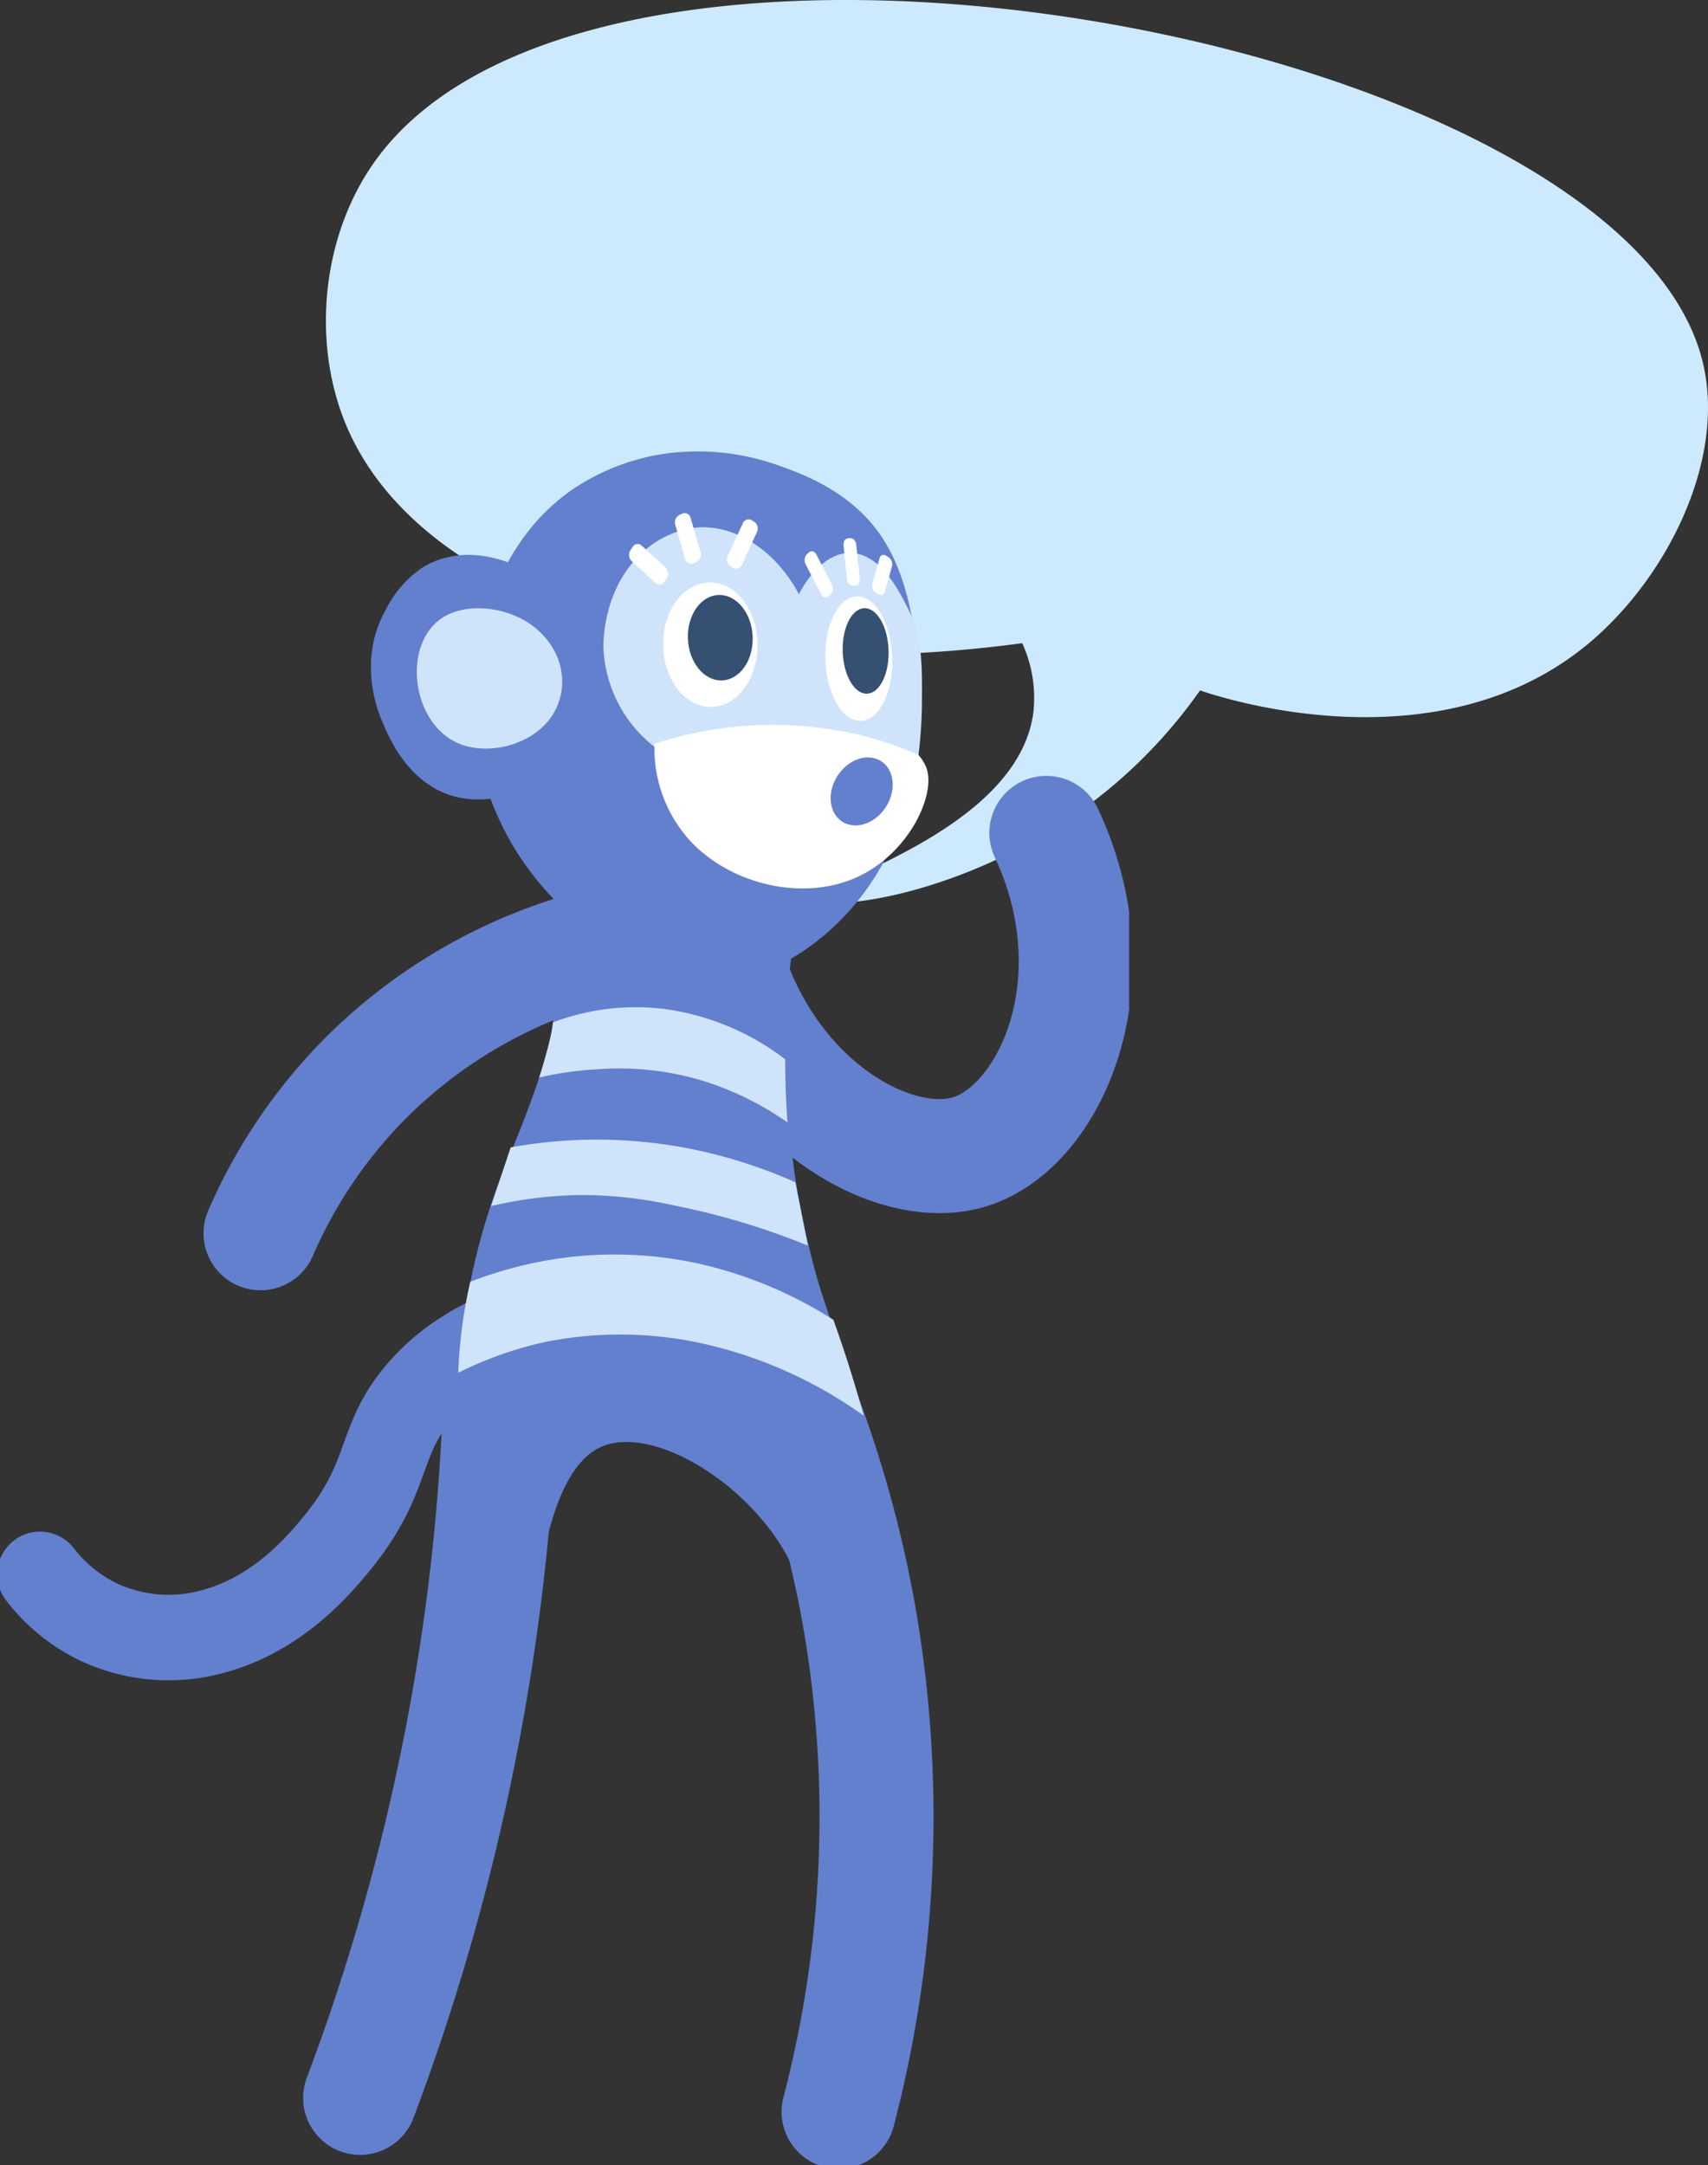 <svg id="Komponente_62_1" data-name="Komponente 62 – 1" xmlns="http://www.w3.org/2000/svg" xmlns:xlink="http://www.w3.org/1999/xlink" width="239.732" height="303.809" viewBox="0 0 239.732 303.809">
  <rect x="0" y="0" width="239.732" height="303.809" fill="#333333" stroke="none"/>
  <defs>
    <clipPath id="clip-path">
      <rect id="Rechteck_4000" data-name="Rechteck 4000" width="193.988" height="126.681" fill="#cde9fd"/>
    </clipPath>
    <clipPath id="clip-path-2">
      <rect id="Rechteck_4099" data-name="Rechteck 4099" width="158.478" height="240.468" fill="none"/>
    </clipPath>
  </defs>
  <g id="Gruppe_16427" data-name="Gruppe 16427" transform="translate(45.745)">
    <g id="Gruppe_16426" data-name="Gruppe 16426" clip-path="url(#clip-path)">
      <path id="Pfad_3641" data-name="Pfad 3641" d="M69.269,126.12C68.453,123.926,97.061,116.8,99.292,100a18.462,18.462,0,0,0-1.559-9.748C49.763,96.7,12.193,83.213,2.594,59.055c-4.488-11.3-3.134-25.614,3.9-35.872C37.379-21.865,182.23,4.911,193.261,50.867c3.287,13.692-5.035,30.214-15.986,39.381-21.13,17.686-51.641,7.647-54.587,6.629A70.769,70.769,0,0,1,110.6,110.133C92.2,125.729,69.971,128,69.269,126.12" transform="translate(0 0)" fill="#cde9fd"/>
    </g>
  </g>
  <g id="Gruppe_16600" data-name="Gruppe 16600" transform="translate(-17 62.341)">
    <g id="Gruppe_16599" data-name="Gruppe 16599" transform="translate(17 1)" clip-path="url(#clip-path-2)">
      <path id="Pfad_6911" data-name="Pfad 6911" d="M6,165.871a22.848,22.848,0,0,0,8.322,6.732,23.164,23.164,0,0,0,14.423,1.648c9.824-2.031,15.973-9.126,18.956-12.774,7.751-9.487,5.526-14.429,11.87-21.566,3.563-4.01,9.8-8.671,21.427-10.714" transform="translate(-0.385 -8.299)" fill="none" stroke="#6380ce" stroke-linecap="round" stroke-linejoin="round" stroke-width="12"/>
      <path id="Pfad_6912" data-name="Pfad 6912" d="M153.909,57.2c9.78,20.907.532,41.16-10.621,44.709-10.192,3.242-27.018-5.863-33.613-24.72" transform="translate(-7.046 -3.674)" fill="none" stroke="#6380ce" stroke-linecap="round" stroke-linejoin="round" stroke-width="16"/>
      <path id="Pfad_6913" data-name="Pfad 6913" d="M54.017,239.8A309.182,309.182,0,0,0,71.332,170.39,307.059,307.059,0,0,0,73.8,136.572" transform="translate(-3.47 -8.773)" fill="none" stroke="#6380ce" stroke-linecap="round" stroke-linejoin="round" stroke-width="16"/>
      <path id="Pfad_6914" data-name="Pfad 6914" d="M124.98,241.181a163.566,163.566,0,0,0,2.892-69.531,161.832,161.832,0,0,0-14.55-44.014" transform="translate(-7.28 -8.199)" fill="none" stroke="#6380ce" stroke-linecap="round" stroke-linejoin="round" stroke-width="16"/>
      <path id="Pfad_6915" data-name="Pfad 6915" d="M127.125,145.918a25.509,25.509,0,0,0-1.971,2.246c-7.953,10.208-6.023,23.833-6.837,23.849-.446.008-.477-4.1-1.236-7.418-3.052-13.336-20.517-25.215-28.742-21.016-5.432,2.774-7.323,12.809-8.036,16.586a37.926,37.926,0,0,0-.618,5.357l-4.646,2.461q-3.839-9.741-7.684-19.473c.787-6.8,1.228-11.912,1.493-15.6.036-.487.066-.945.1-1.385a76.849,76.849,0,0,1,1.147-9.891c.088-.468.176-.936.272-1.4a91.6,91.6,0,0,1,2.955-11.061c.412-1.226.728-2.077.868-2.452.1-.271.2-.543.315-.833.419-1.067.9-2.274,1.441-3.575.133-.328.265-.655.4-.983.956-2.349,1.993-4.96,2.941-7.645.25-.692.493-1.394.721-2.105q.806-2.5,1.441-5.072a24.683,24.683,0,0,0,.5-2.667c.235-1.787.286-3.49.4-5.5.132-2.208.2-4.819.125-7.757a26.868,26.868,0,0,1,6.374-7.954,19.3,19.3,0,0,1,4.859-3.013c1.6-.674,8.448-3.537,13.051.533,1.647,1.46,1.243,2.236,4.61,6.8a59.176,59.176,0,0,0,4.375,5.259,102.215,102.215,0,0,0-1.214,16.816c.066,5.072.537,9.489.537,9.489.265,2.5.838,6.887.838,6.887.183,1.17.374,2.311.588,3.4.618,3.35,1.3,6.344,2.015,9.068.852,3.247,1.317,4.4,2.272,7.4.242.758.515,1.638.831,2.7.941,3.135,1,3.6,1.985,6.737.486,1.544.706,2.18,1.228,3.818.059.159.11.328.169.515.56,1.75,1.294,4.08,2.125,6.878" transform="translate(-4.327 -3.726)" fill="#6380ce"/>
      <path id="Pfad_6916" data-name="Pfad 6916" d="M76.411,104.286a67.629,67.629,0,0,1,27.859.781,70.621,70.621,0,0,1,12.088,4.112l1.76,8.886a102.608,102.608,0,0,0-18.816-5.64,59.742,59.742,0,0,0-12.629-1.449,57.257,57.257,0,0,0-13.014,1.551l2.752-8.242" transform="translate(-4.732 -6.63)" fill="#cfe4fa"/>
      <path id="Pfad_6917" data-name="Pfad 6917" d="M115.73,99.513a42.7,42.7,0,0,0-12.014-5.886,40.433,40.433,0,0,0-14.536-1.581,47.3,47.3,0,0,0-8.3,1.16q.8-2.5,1.441-5.072a24.667,24.667,0,0,0,.5-2.667,32.83,32.83,0,0,1,15.514-1.89,35.813,35.813,0,0,1,17.072,7.074c0,1.441.022,2.957.081,4.529.059,1.507.139,2.948.242,4.333" transform="translate(-5.196 -5.354)" fill="#cfe4fa"/>
      <path id="Pfad_6918" data-name="Pfad 6918" d="M70.429,124.246a58.1,58.1,0,0,1,8.194-2.484,55.091,55.091,0,0,1,24.115,0,59.628,59.628,0,0,1,18.652,7.825q1.085,3.019,2.146,6.335,1.165,3.665,2.1,7.109a62.044,62.044,0,0,0-21.266-9.8A53.583,53.583,0,0,0,81,132.687a52.608,52.608,0,0,0-12.264,4.327c.07-1.941.231-4.123.546-6.49.311-2.335.716-4.436,1.145-6.278" transform="translate(-4.416 -7.736)" fill="#cfe4fa"/>
      <path id="Pfad_6919" data-name="Pfad 6919" d="M69.3,35.268a5.516,5.516,0,0,0,1.976.143,5.59,5.59,0,0,0,2.491-.907" transform="translate(-4.452 -2.217)" fill="none" stroke="#fff" stroke-linecap="round" stroke-linejoin="round" stroke-width="2"/>
      <path id="Pfad_6920" data-name="Pfad 6920" d="M130.878,47.446a3.986,3.986,0,0,1-3.131-1.8" transform="translate(-8.206 -2.932)" fill="none" stroke="#fff" stroke-linecap="round" stroke-linejoin="round" stroke-width="1.835"/>
      <path id="Pfad_6921" data-name="Pfad 6921" d="M128.739,57.305c-.546,1.032-1.152,2.021-1.152,2.021a35.832,35.832,0,0,1-5.028,6.42,33.942,33.942,0,0,1-10.835,7.388Q105.1,72.479,98.5,71.843c-.124-.016-.259-.024-.385-.04-1.1-.1-2.206-.218-3.3-.322H94.8l-.963-.1A42.659,42.659,0,0,1,77.084,56.212,40.763,40.763,0,0,1,70.87,35.274a38.745,38.745,0,0,1,2.258-13.518c1.317-3.655,4.138-11.122,11.8-16.439A31.4,31.4,0,0,1,97.543.369a33.679,33.679,0,0,1,16.222,1.58c3.687,1.3,10.437,3.809,14.6,10.134,3.014,4.582,3.945,9.884,4.442,12.7a44.3,44.3,0,0,1,.565,4.9c.948,13.148-2.363,23.323-4.631,27.619" transform="translate(-4.552 0)" fill="#6380ce"/>
      <path id="Pfad_6922" data-name="Pfad 6922" d="M97.626,42.146A18.593,18.593,0,0,1,90.511,28.3c-.019-.75-.084-8.256,5.4-13.313A13.208,13.208,0,0,1,103.5,11.42c5.532-.492,11.212,3.251,14.452,9.352.161-.336,2.811-5.7,7.058-5.793,4.354-.091,7.042,5.455,8.184,7.675,2.054,3.99,2.066,7.679,2.019,13.423a63.674,63.674,0,0,1-1.667,13.9l-15.2-6.217q-6.149-1.627-12.3-3.251a11.948,11.948,0,0,1-3.908,1.588,11.609,11.609,0,0,1-4.516.051" transform="translate(-5.814 -0.731)" fill="#cfe4fa"/>
      <path id="Pfad_6923" data-name="Pfad 6923" d="M99.63,18.7l-.284.432a.824.824,0,0,1-1.276.209L94.7,16.254a1.2,1.2,0,0,1-.14-1.507l.284-.433a.825.825,0,0,1,1.276-.209l3.366,3.085a1.2,1.2,0,0,1,.14,1.506v0" transform="translate(-6.062 -0.892)" fill="#fff"/>
      <path id="Pfad_6924" data-name="Pfad 6924" d="M104.247,16.1l-.432.192a.845.845,0,0,1-1.151-.62v0l-1.377-4.774a1.178,1.178,0,0,1,.573-1.387l.432-.193a.847.847,0,0,1,1.152.622l1.376,4.775a1.178,1.178,0,0,1-.572,1.387" transform="translate(-6.504 -0.594)" fill="#fff"/>
      <path id="Pfad_6925" data-name="Pfad 6925" d="M109.914,17l-.4-.249a1.163,1.163,0,0,1-.354-1.449l2.1-4.54a.86.86,0,0,1,1.233-.464l0,0,.4.248A1.161,1.161,0,0,1,113.24,12l0,0-2.094,4.54a.858.858,0,0,1-1.233.461h0" transform="translate(-7.005 -0.654)" fill="#fff"/>
      <path id="Pfad_6926" data-name="Pfad 6926" d="M124.347,21.029l-.3.277c-.33.305-.8.162-1.051-.32v0l-2.152-4.153a1.257,1.257,0,0,1,.146-1.426l.3-.278c.331-.305.8-.161,1.053.322l2.151,4.154a1.26,1.26,0,0,1-.146,1.427" transform="translate(-7.753 -0.961)" fill="#fff"/>
      <path id="Pfad_6927" data-name="Pfad 6927" d="M128.183,19.663l-.358.019c-.395.021-.761-.4-.817-.947l-.481-4.682c-.056-.544.219-1,.614-1.023l.358-.018c.395-.022.76.4.816.945v0l.482,4.682c.056.544-.219,1-.614,1.022" transform="translate(-8.128 -0.836)" fill="#fff"/>
      <path id="Pfad_6928" data-name="Pfad 6928" d="M131.672,21.024l-.35-.222a1.152,1.152,0,0,1-.482-1.205l1.027-3.636a.571.571,0,0,1,.912-.324h0l.35.221a1.155,1.155,0,0,1,.482,1.206L132.585,20.7a.571.571,0,0,1-.913.324" transform="translate(-8.403 -0.997)" fill="#fff"/>
      <path id="Pfad_6929" data-name="Pfad 6929" d="M126.693,62.327c-7.464,3.459-17.371,1.2-23.167-4.675a19.262,19.262,0,0,1-5.361-13.987,53.349,53.349,0,0,1,30.232-.883,48.957,48.957,0,0,1,6.823,2.44,6.463,6.463,0,0,1,1.079,1.732c1.461,3.648-2.28,11.978-9.606,15.374" transform="translate(-6.305 -2.635)" fill="#fff"/>
      <path id="Pfad_6930" data-name="Pfad 6930" d="M112.711,28.782c-.138,4.818-3.214,8.542-6.871,8.317s-6.511-4.314-6.373-9.132,3.213-8.541,6.871-8.316,6.511,4.313,6.373,9.131" transform="translate(-6.389 -1.262)" fill="#fff"/>
      <path id="Pfad_6931" data-name="Pfad 6931" d="M133.173,30.072c.23,4.818-1.678,8.908-4.262,9.132s-4.866-3.5-5.1-8.319,1.678-8.908,4.263-9.132,4.865,3.5,5.1,8.319" transform="translate(-7.953 -1.397)" fill="#fff"/>
      <path id="Pfad_6932" data-name="Pfad 6932" d="M132.833,29.232c.158,3.308-1.151,6.114-2.926,6.269s-3.338-2.4-3.5-5.71,1.15-6.113,2.926-6.268,3.338,2.4,3.5,5.709" transform="translate(-8.12 -1.511)" fill="#355070"/>
      <path id="Pfad_6933" data-name="Pfad 6933" d="M112.268,27.361c.135,3.31-1.789,6.066-4.3,6.156s-4.652-2.52-4.785-5.83,1.789-6.066,4.3-6.156,4.652,2.52,4.786,5.83" transform="translate(-6.628 -1.383)" fill="#355070"/>
      <path id="Pfad_6934" data-name="Pfad 6934" d="M126.566,47.265c2.015-1.854,4.714-1.837,6.03.038s.749,4.9-1.266,6.75-4.715,1.836-6.03-.038-.749-4.9,1.266-6.75" transform="translate(-8.004 -2.948)" fill="#6380ce"/>
      <path id="Pfad_6935" data-name="Pfad 6935" d="M80.314,46.345a.011.011,0,0,0,0,.016h0a17.549,17.549,0,0,1-5.434,2.818,14.164,14.164,0,0,1-3.652.642,12.615,12.615,0,0,1-3.046-.226,11.9,11.9,0,0,1-4.409-1.827c-4.005-2.659-5.861-7.187-6.716-9.272-.558-1.358-3.241-8.349.647-15.252a15.556,15.556,0,0,1,4.925-5.79,11.382,11.382,0,0,1,3.653-1.58,13.137,13.137,0,0,1,3.25-.357,15.346,15.346,0,0,1,2.16.194A17.068,17.068,0,0,1,77.38,17.74c.023.232.05.447.074.678l0,.008q1.2,11.7,2.393,23.426l0,.016q.233,2.239.467,4.477" transform="translate(-3.574 -0.997)" fill="#6380ce"/>
      <path id="Pfad_6936" data-name="Pfad 6936" d="M78.376,25.7c-3.6-2.449-8.863-2.946-12.129-.932-5.886,3.629-4.551,14.957,2.2,17.745,4.046,1.673,10.122.31,12.972-3.778,2.858-4.277,1.552-9.877-3.04-13.035" transform="translate(-4.016 -1.511)" fill="#cfe4fa"/>
      <path id="Pfad_6937" data-name="Pfad 6937" d="M86.82,73.986A71.558,71.558,0,0,0,54.734,91.794a70.838,70.838,0,0,0-15.659,22.664" transform="translate(-2.51 -4.753)" fill="none" stroke="#6380ce" stroke-linecap="round" stroke-linejoin="round" stroke-width="16"/>
    </g>
  </g>
</svg>
